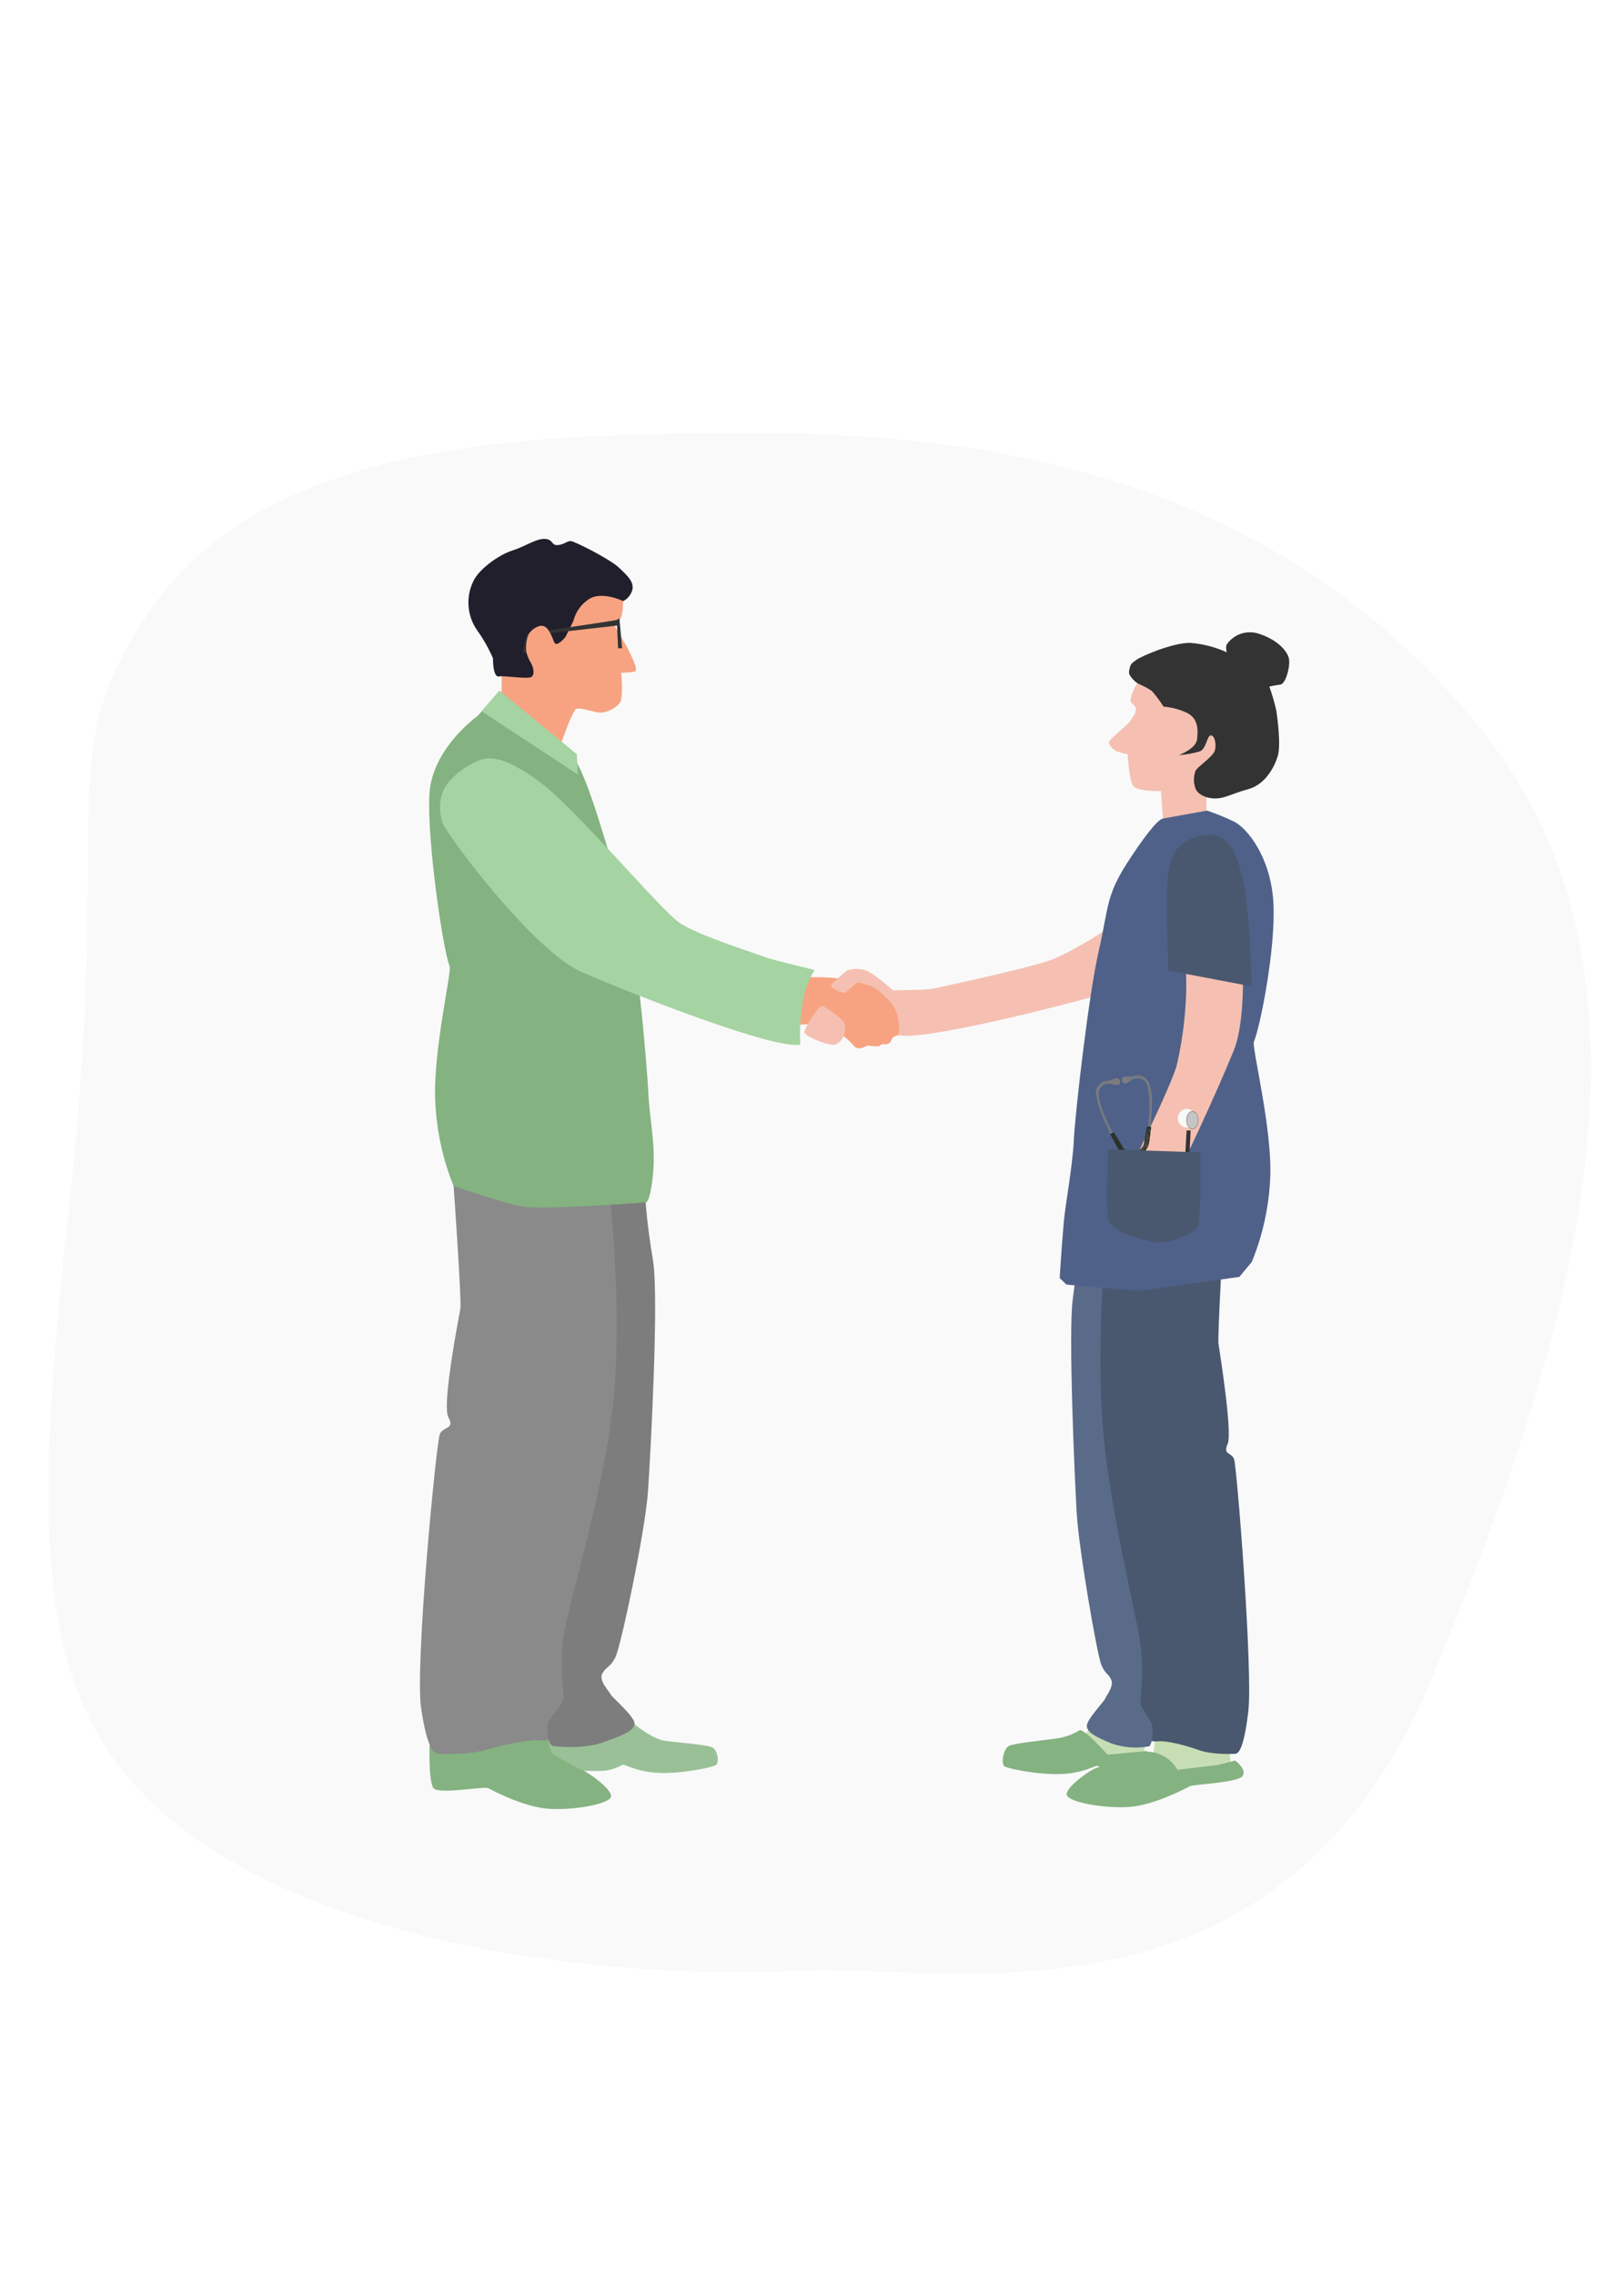 <?xml version="1.0" encoding="utf-8"?>
<!-- Generator: Adobe Illustrator 26.0.2, SVG Export Plug-In . SVG Version: 6.00 Build 0)  -->
<svg version="1.1" id="Layer_1" xmlns="http://www.w3.org/2000/svg" xmlns:xlink="http://www.w3.org/1999/xlink" x="0px" y="0px"
	 viewBox="0 0 1417.3 1984.3" style="enable-background:new 0 0 1417.3 1984.3;" xml:space="preserve">
<style type="text/css">
	.st0{fill:#F9F9F9;}
	.st1{fill:#9AC097;}
	.st2{fill:#F7A381;}
	.st3{fill:#211F2C;}
	.st4{fill:#84B280;}
	.st5{fill:#A5D3A1;}
	.st6{fill:#7D7D7D;}
	.st7{fill:#8A8A8A;}
	.st8{fill:#333333;}
	.st9{fill:#F5C0B1;}
	.st10{fill:#C7DEB4;}
	.st11{fill:#596B89;}
	.st12{clip-path:url(#SVGID_00000029737049079670152520000014710371186579661221_);fill:#84B280;}
	.st13{fill:#49586F;}
	.st14{fill:#4F6189;}
	.st15{fill:#2B312B;}
	.st16{fill:#7E7E7E;}
	.st17{fill:#C5C5C5;}
</style>
<path id="Path_2895" class="st0" d="M629.1,377.8c-161.1,1.8-394.8,4.5-497,153.2C42,662.1,100.7,691,59,1065.5
	c-24.9,224.2-23.1,336.1,13.7,422c85.9,200.6,434.1,240.9,625.1,231.3c131.5-6.6,419.2,64.7,552.5-256.4
	c121.4-292.6,216.2-607.8,44.6-823.4C1098.8,392.6,812.5,375.7,629.1,377.8"/>
<g>
	<path id="Path_2897" class="st1" d="M553.6,1503.8c0,0,15.4,12.9,26.7,14.5c11.3,1.6,35.9,3.3,41,5.6c5.1,2.2,6.6,13.2,3.5,15.5
		c-3.1,2.3-32.4,8.1-51.6,6.8c-19.1-1.3-27.7-7.7-29.9-7c-5.1,2.9-10.8,4.7-16.6,5.3c-8.2,0.2-17.2,0-17.2,0l-26.8,1.9l-15.8-24.9
		l10.7-14.3L553.6,1503.8z"/>
	<path id="Path_2900" class="st2" d="M437.8,603.9V582l16.3-5.5l1.3-35.4l32,5l19.8-24.5c0,0,19.5-6.3,24.7-3.9
		c4.1,2,8.1,4.2,12,6.6c0,0-0.3,13.8-2.9,15.7c-2.6,1.9-4.7,5.1-3.9,7c0.8,2,9.6,15.8,11.4,19.8c2,4.5,9.6,18.4,5.1,19.1
		c-3.8,0.5-7.6,0.8-11.4,0.9c0,0,2,20.9-1,25.9c-4.2,5.3-10.5,8.5-17.2,8.9c-3.7,0.1-17.4-4.7-20.9-3.4
		c-3.5,1.3-12.9,28.8-12.9,28.8l-17.6-3.5l-37-35.2L437.8,603.9z"/>
	<path id="Path_2901" class="st3" d="M430.2,574c-3.8-8.6-8.4-16.8-13.9-24.4c-9.2-13.3-10-30.7-2.1-44.8
		c5.7-9.6,21.6-21.1,33.1-24.7s22.1-11.5,29.8-9.9c5.9,1.2,4.2,5.6,9.8,5.2c5.8-0.5,8.3-4,11.7-3.4c3.4,0.5,33.1,15.2,41.7,23.2
		c8.6,8.1,12.5,12.2,11.7,18.8c-1.1,4.4-4,8.2-8.1,10.3c0,0-19.3-9.5-30.6-1.3c-6.5,4.4-11,11.1-12.9,18.6l-6.9,14
		c0,0-7.6,9.3-9.7,4.8c-2.1-4.5-4.9-15.5-12.2-14.6c-7.6,1.9-13,8.7-13.2,16.5c0.3,5.4,1.9,10.7,4.7,15.4c2.1,3.5,3.8,9.3,1.3,12.3
		s-23.3-1-28.9,0S430.3,574,430.2,574"/>
	<path id="Path_2902" class="st2" d="M707.5,852.4c0,0,31.8-2.1,59.5,10.1c27.3,12,17.1,40.4,17.1,40.4c-1.8,0.2-3.5,1-4.9,2.1
		c-1.3,1.6-1.3,3.9-3.9,5.2c-2.6,1.3-5.7-0.2-7,1.4c-1.3,1.5-3.1,0.9-5.2,0.9c-1.6,0-2.8-0.4-5.7-0.5c-1,0-3.7,1.7-5.4,2
		c-2,0.7-4.2,0.4-6-0.9c-1.8-1.8-7.9-9.2-11.3-9.9s-19.5-8.4-25.1-9.4c-3.7-0.6-7.4-0.6-11,0l-13.6-14.5l16.7-26.7L707.5,852.4z"/>
	<path id="Path_2905" class="st4" d="M374.9,1521.9c0,0-1,31.9,3.4,37.7c4.4,5.7,44.3-1.8,47.7,0c3.4,1.8,30.7,16.4,52.6,18
		c21.9,1.5,55-4.2,54.7-11.2c-0.3-7-20.6-20.8-24.7-22.4c-4.2-1.6-25.8-13-27.4-15.6c-1.3-3.5-2.1-7.2-2.5-11l-46.5-2.8
		L374.9,1521.9z"/>
	<path id="Path_2907" class="st4" d="M417,624.3c0,0-39.8,28.1-42.2,68c-2.4,39.9,12,137.4,17.6,150.4c2,4.7-14.9,75.8-12.5,118.8
		c1.2,25.1,6.6,49.8,16,73.1l10.9,13.3l87.5,12.3l63.3-5.7l5.9-5.7c0,0,3.7,1.3,6.3-23.7c2.7-26.4-2.7-46.6-3.9-70.6
		c-1.2-24-10.7-144.3-24.2-179.7c-13.5-35.4-29.7-108.9-48.4-122.9s-36.7-25.5-40.4-29.7c-3.6-4.2-16.9-19.8-16.9-19.8L417,624.3z"
		/>
	<path id="Path_2908" class="st5" d="M392.6,680.9c-11.1,12-9.4,28.4-6.3,37c3.6,9.9,78.7,111.5,121.9,130.2s167.7,67.7,190.2,63
		c-0.6-11.5,0-23.1,1.8-34.5c1.4-10.8,5.1-21.2,10.7-30.6c0,0-37-8.8-42.2-10.9c-5.2-2.1-58.1-18.8-74.9-29.7
		c-16.8-10.9-90.2-99-121.5-122.4s-44.3-23.4-54.2-19.8C408.4,667.1,399.7,673.2,392.6,680.9"/>
	<path id="Path_2909" class="st6" d="M563.5,1048.7l-30.7,2.1l-60.4,462.6l6.4,3.8c0,0,1.2,4.7,3.4,5.5c2.2,0.7,26.5,3.1,43.3-2.8
		c16.8-5.9,27.5-10,28.3-16.2c0.8-6.1-20.2-23.8-21-26c-0.7-2.2-10.5-11.7-7.2-18c3.4-6.2,6.8-5,11.5-14.3s26-109.7,28.4-144.6
		s9.6-169.1,4.4-201.4C564.5,1067.2,563.5,1048.7,563.5,1048.7"/>
	<path id="Path_2910" class="st7" d="M395.9,1034.5c0,0,7,99.6,5.9,106.7c-1.2,7-16.4,84.4-10.5,94.9c5.9,10.6-4.3,7.9-7.4,14.5
		s-21.9,201.6-16.4,239.1c5.5,37.5,11.9,40,15.6,40c3.7,0,26,1,41.8-3.7s36.7-8.8,45.7-8.2c9,0.6,8.2-0.6,8.2-0.6s-2.3-10.9,0-15.6
		c2.3-4.7,11.5-14.5,12.9-18.6c1.4-4.1-4.2-25.9,0-55.1c4.2-29.2,36.5-130.8,43.8-208.4c7.3-77.6-2.6-168.8-2.6-168.8
		s-62,4.2-77.1,1.6C440.5,1049.7,395.9,1034.5,395.9,1034.5"/>
	<path id="Path_2912" class="st5" d="M420.3,620.4l84.1,55.2l-1-17.8l-67.5-55.5L420.3,620.4z"/>
	<path id="Path_2916" class="st8" d="M460.8,554.3c0.2-0.5,0.5-1,0.9-1.3c-0.4,0.1-0.9,0.2-1.3,0.4c-1.5,1-4.1,15.3-3.7,15.9
		c0.4,0.6,1.2,0.3,1.8,0c0.3-0.5,0.5-1.1,0.7-1.7C458.9,563.1,459.4,558.6,460.8,554.3"/>
	<path id="Path_2917" class="st8" d="M540.6,539.6c-0.4-0.4-1.3,0.6-2.4,1.1c-0.9,0.4-41.9,6.5-46.2,7.1c-1.8,0.2-7.3,1.1-13.1,2
		c0,0.1,0.1,0.2,0.2,0.3c0.2,0.2,0.3,0.5,0.4,0.8c0.1,0.1,0.1,0.2,0.2,0.3c0.2,0.3,0.4,0.7,0.5,1.1l58.3-6.7l0.9,19.8h3.5
		L540.6,539.6z"/>
</g>
<g>
	<path id="Path_2896" class="st9" d="M1077.4,744.3c-6.2-6.8-13.7-12.2-22.1-15.8c-8.8-3.6-22.7,15-44,41.5
		c-27.3,33.9-73.8,58.3-89.8,65.6c-16,7.4-101.4,25.3-106.3,26.6c-4.7,1.2-33.5,1.5-35.8,1.6c-3.6-3.2-18.3-15.9-24-17.5
		c-5.2-1.6-10.7-1.6-15.9,0c-2,1.3-13.2,10.7-14.1,13c-0.9,2.3,9.1,7.3,11.8,6.5c2.7-0.8,9.1-8.8,11.6-8.8c4.9,0.5,9.7,1.9,14.1,4.2
		c6,4.4,11.4,9.5,16.3,15.1c4.7,8,6.5,17.4,4.9,26.5c20.1,5.3,136.7-24,177.3-35.6c40.6-11.6,115.4-85.9,119.4-93.4
		C1085.9,764.3,1084.5,752.5,1077.4,744.3 M780.1,864.5l-0.5-0.4C779.8,864.2,779.9,864.3,780.1,864.5"/>
	<path id="Path_2898" class="st9" d="M1013.2,689.9c0,0-21.6,0.8-24.7-5s-4.4-27.1-4.4-27.1c-3.6-0.6-7.1-1.6-10.5-2.9
		c-1.4-1-7-5.2-5.5-8.3c1.6-3.1,16.4-14.6,18.5-18.1c2.1-3.5,4.4-5.2,4.7-9.6c0.3-4.4-5.3-4.6-4.6-9s4-12.5,6.3-13.9
		s38.7,1.8,38.7,1.8l43.6,50.3l-22.5,48.4l0.1,12l-37.7,8.9L1013.2,689.9z"/>
	<path id="Path_2899" class="st8" d="M985.3,586.1c1-7,1.8-7.2,6.3-10.5s31.6-15,46.9-14.9c11.1,0.8,22,3.6,32.1,8.2
		c0,0-1.2-4.8,0-6.8c6.1-8.9,17.3-12.7,27.6-9.5c16.4,5.2,24.4,14.5,26.4,20.7c2.1,6.2-2.3,23.2-7.2,23.8c-4.8,0.6-9.6,1.7-9.6,1.7
		c2.4,6.9,4.5,14,6.1,21.1c0.8,5.6,4.2,29.7,1.2,39.6c-3,9.9-11.1,24.7-25.4,28.7c-14.3,3.9-19.9,7.8-28,8.2
		c-8.1,0.4-15.6-3.1-18-7.8c-2.2-5.2-2.3-11.1-0.3-16.4c1.8-3.6,14.9-12,16.7-17.3c1.8-5.3,0-13.7-3.4-13.5
		c-3.4,0.1-3.8,11.6-9.5,13.9c-6,1.8-12.1,2.9-18.4,3.3c0,0,14.9-5.5,15.9-13.7s1-18-8.3-22.9c-6.6-3.2-13.7-5.1-21-5.7
		c-3-4.9-6.4-9.4-10.2-13.7c-3.9-2.6-8-4.7-12.3-6.5C990.6,594.7,984.9,589.3,985.3,586.1"/>
	<path id="Path_2903" class="st10" d="M1008.1,1515.7l-2.1,20.2l23.4,11.7l45.8-2.9l-2.9-21.1l-52.4-14.3L1008.1,1515.7z"/>
	<path id="Path_2904" class="st10" d="M950,1508.9l-3.3,4.3l-12.8,8.8l18.6,14.6l47.4-4.2l-1.5-5l1.5-7.3L950,1508.9z"/>
	<path id="Path_2906" class="st4" d="M966.6,1530.4c0,0-21.1-23.6-24.6-21.2c-6.4,3.9-13.5,6.3-21,7.2c-11.3,1.6-35.2,4-40.2,6.2
		s-7.4,15.4-4.3,17.8s32.4,8.1,51.6,6.8c19.1-1.3,27.7-7.7,29.9-7c5.1,2.9,10.8,4.7,16.6,5.3c8.2,0.2,17.2,0,17.2,0l26.8,1.9
		l-14.5-6.7l-3-13.5L966.6,1530.4z"/>
	<path id="Path_2911" class="st11" d="M941,1086.8l23.3,1.9l45.7,426l-4.8,3.5c0,0-0.9,4.4-2.6,5c-11,1.9-22.2,1-32.7-2.6
		c-12.7-5.4-20.8-9.2-21.4-14.9c-0.6-5.6,15.3-21.9,15.9-24c0.6-2,8-10.8,5.4-16.6c-2.6-5.8-5.1-4.6-8.7-13.2s-19.7-101-21.5-133.1
		c-1.8-32.1-7.3-155.7-3.4-185.4C940.2,1103.8,941,1086.8,941,1086.8"/>
	<g>
		<defs>
			<rect id="SVGID_1_" x="930.9" y="1527.8" width="154.5" height="48.5"/>
		</defs>
		<clipPath id="SVGID_00000094584832985128785800000004944865182701996977_">
			<use xlink:href="#SVGID_1_"  style="overflow:visible;"/>
		</clipPath>
		<path id="Path_2913" style="clip-path:url(#SVGID_00000094584832985128785800000004944865182701996977_);fill:#84B280;" d="
			M1078,1535.5c0,0,10.7,7.9,6.3,13.7c-4.4,5.7-42.7,7-46.1,8.8c-3.4,1.8-30.7,16.4-52.6,18c-21.9,1.5-55-4.2-54.7-11.2
			s20.6-20.8,24.7-22.4c4.2-1.6,43-14.7,46-14.6c10.8,0.4,20.7,6.4,26,15.8l35.3-4.2L1078,1535.5z"/>
	</g>
	<path id="Path_2914" class="st13" d="M1067.8,1073.7c0,0-5.3,91.8-4.4,98.2s12.4,77.7,8,87.4c-4.4,9.7,3.3,7.3,5.6,13.3
		c2.4,6,16.6,185.7,12.4,220.2c-4.1,34.5-9,36.9-11.8,36.9c-2.8,0-19.7,0.9-31.6-3.4c-12-4.3-27.8-8.1-34.6-7.6s-6.2-0.5-6.2-0.5
		s1.7-10.1,0-14.4c-1.7-4.3-8.7-13.3-9.7-17.1c-1-3.8,3.2-23.9,0-50.7c-3.2-26.9-27.6-120.4-33.1-191.9c-5.5-71.5,2-155.4,2-155.4
		s46.9,3.8,58.3,1.4C1034.1,1087.7,1067.9,1073.7,1067.8,1073.7"/>
	<path id="Path_2915" class="st9" d="M702.1,900.5c-0.9-2.8,12-23.1,15.1-23.1s18.8,12.1,19.8,15c0.9,4.4,0.4,9.1-1.6,13.2
		c-1.8,2.9-4.7,5.1-8.1,5.9c-5.6-0.9-11-2.5-16.1-5C708.4,905,703,903.1,702.1,900.5"/>
	<path id="Path_2918" class="st14" d="M1076.8,716.5c11.7,5.7,32.2,31.1,34.5,70.5c2.3,39.4-11.5,108.7-17,121.6
		c-2,4.7,16.5,77.3,14.2,119.8c-1.2,24.8-6.6,49.2-16,72.2l-10.9,13.1L994,1126l-63.3-5.6l-5.9-5.7c0,0,1.6-26,3.6-48.9
		c1.3-15.1,7.7-48.4,8.8-72.1c1.2-23.8,12.9-126.1,21.7-164.4c8.5-36.8,6-47.4,24.7-76.5c13.3-20.6,26.2-38,31.4-38.9
		c8.1-1.4,38.5-6.9,38.5-6.9C1061.5,709.7,1069.2,712.9,1076.8,716.5"/>
	<path id="Path_2919" class="st9" d="M1077.2,765.1c-4.3-10-14.4-16.2-25.3-15.6l0,0c-9.1,0.7-18,3.3-26.1,7.6
		c-8.3,4.7-2.3,27.1,5.3,60.2c9.7,42.4,0.1,94-4,111.2c-4.1,17.1-42.8,95.3-44.9,99.9c-2.6,4.5-5.6,8.8-8.8,12.9
		c2.5,2.5,5.2,4.8,8.2,6.8c2.1,1.3,3.7,3.3,4.5,5.6c5.5,1.3,11.1,2.8,16.8,4.4c1.8,0.5,3.5,1.4,4.8,2.8
		c21.6-35.4,56-112.8,68.9-144.3C1092.8,877.6,1080.7,772.8,1077.2,765.1"/>
	<path id="Path_2920" class="st13" d="M1019.7,846.5l72.5,13.8c0,0-0.9-69.8-8.7-98.5c-6.6-24.4-15.2-37.4-35.3-32.9
		c-23.9,5.3-26.8,20-28.9,34.5C1016.8,780.5,1019.7,846.5,1019.7,846.5"/>
	<path id="Path_2921" class="st15" d="M995,1020.2c-0.8-3.2-0.9-6.5-0.3-9.7l0.2-0.7l0.1-0.2l0.2-0.5l0.2-0.5l0.1-0.2l-0.2-1.9
		l-0.6,0.4l-0.1,0.3l-0.8,1.8l-0.8,2.4l-0.3,0c0.1-0.8,0.2-1.6,0.3-2.3l0-0.2c0-0.2,0-0.4,0-0.7l-0.5-0.9c1.8-1.2,3.6-2.5,5.3-4
		c1.6-1.6,2.8-3.6,3.3-5.9c0.1-0.3,0.2-0.6,0.3-0.8c0.1-0.9,0.2-1.9,0.3-2.9c0.2-1.2,0.4-2.4,0.5-3.6l0.3,0
		c-0.1,0.6-0.1,1.1-0.2,1.7c-0.2,1.5-0.5,3-0.7,4.5c0,0.1-0.1,0.2-0.2,0.3l-0.6,3.7l-0.1,0.9l0.4,0.1c0.3-0.8,0.6-1.6,0.9-2.5
		c0.1-0.4,0.3-0.7,0.4-1.1c0.2-0.6,0.3-1.3,0.5-1.9c0.1-0.3,0.2-0.5,0.3-0.8l0.2-1l-0.4-0.1c0.2-0.8,0.4-1.7,0.5-2.5
		c0.1-0.6,0.2-1.2,0.3-1.9c0-0.1,0.1-0.2,0.2-0.3c0-0.2,0-0.4,0-0.7v-0.3l0-0.3c-0.6-0.4-0.2-0.7,0.1-1c0.2-1.2,0.4-2.3,0.6-3.5
		c0-0.2-0.3-0.5-0.5-0.7l-0.7-0.2l-0.3-0.1l-0.3,0.1l-0.5-0.1l-0.3-0.2c-0.3,0.2-0.9,0.3-1,0.5c-0.6,2.6-1.1,5.1-1.5,7.7
		c-0.5,2.5-0.9,5-1.3,7.5c-0.1,1.2-0.6,2.3-1.4,3.2c-0.3,0.4-1.1,0.7-0.4,1.3c0.8-1,1.5-2,2.1-3c0.7-1.4,1.2-2.9,2-4.4
		c-0.3,1.5-0.6,2.9-1.1,4.3c-1.6,3.9-5.2,6.7-9.4,7.2c-2.1,0.3-4.3,0-6.2-0.9c-0.1-0.1-0.3-0.2-0.4-0.3l-0.2,0l0-0.1l0.2,0.1
		l2.3,0.2l0.4,0.2h1.9l0.5,0.1l2.1-0.2c-0.4-0.8-1.1-0.4-1.6-0.3c-1.9,0.1-3.9-0.3-5.5-1.4c-0.1,0-0.1-0.2-0.1-0.3l-0.4-0.2
		l-1.1-0.7l0,0h0c-1.1-0.4-1.9-1.2-2.2-2.3l-0.1-0.2l-0.3-0.5l-0.1-0.1l-0.4-0.8c-0.2-0.3-0.3-0.6-0.5-0.9c-1.9-3.2-3.9-6.4-5.8-9.6
		c-0.4-0.6-0.7-0.7-1.2-0.4l-0.4,0.1l-0.4,0.2c-0.1,0.1-0.2-0.1-0.2,0c-0.2-0.1-0.9,0.1-1.1,0c-0.1,0.2,0.1,0.6,0,0.8
		c-0.1,0.3-0.2,0.6-0.1,0.8c1.9,3.6,3.9,7.1,5.8,10.7c2,4,5.6,7,9.9,8.2c1,0.4,1.8,1,2.4,1.8c1.9,2.3,3.1,5.1,3.6,8
		c0.4,1.9,0.7,3.8,1.1,5.8c1.4,0,2.8,0.1,4.2,0.1C995.6,1023,995.3,1021.6,995,1020.2 M1002.8,987.1L1002.8,987.1l0-0.1
		L1002.8,987.1 M1003.3,982.9l0.3,0.1c-0.2,1.2-0.4,2.3-0.6,3.5l-0.3-0.1C1002.9,985.3,1003.1,984.1,1003.3,982.9 M1000.5,994.3
		l-0.3-0.1l2-11c0-0.1,0.1-0.2,0.1-0.3l0.1,0l-0.2,0.3c0,1.4-0.1,2.8-0.3,4.2C1001.5,989.8,1000.9,992,1000.5,994.3 M973.1,994.8
		c-0.1-0.4-0.2-0.8-0.2-1.2c0-0.1,0.4-0.3,0.4-0.3c0.3,0.2,0.5,0.4,0.7,0.6L973.1,994.8 M987.6,1008.3c-1.3-0.3-2.6-0.8-3.9-1.2
		l0.1-0.2l5.4,0.8C988.4,1008,987.9,1008.4,987.6,1008.3"/>
	<path id="Path_2922" class="st16" d="M970.1,988.5c-0.3,0-0.6,0.1-0.8,0.2c-0.6-1-1-2.2-1.6-3.3c-0.2-0.4-0.6-0.8-0.8-1.2
		c0,0-0.1-0.1-0.1-0.1c0-0.2,0-0.4,0-0.7c-1.3-2.8-2.6-5.7-3.9-8.5c-0.4-0.8-0.8-1.6-1.2-2.4l-0.1-0.3l-0.9-2.1l-0.1-0.3
		c0-0.2,0-0.4,0-0.6c-0.8-2.8-1.7-5.5-2.5-8.3c-0.9-2.7-1.3-5.6-1-8.5c0.1-2.5,1.3-4.8,3.3-6.2c0.3-0.2,0.6-0.5,0.8-0.8l0.8-0.4
		l1.4-0.5c0.3,0,0.6,0.1,0.9,0.1c0.4,0,0.8,0,1.3,0l-3.4,1l-1,0.9c-0.7,0.5-1.4,1.1-2,1.8c-1.5,2.3-2,5.2-1.3,7.9l0.8,3.8l0.3,1.2
		l0.2,0.7l0.2,0.6c-0.1,0.2-0.1,0.3-0.1,0.5c0.3,1.1,0.7,2.2,1,3.3l0.3,0.6c0.1,0.3,0.1,0.5,0.2,0.7l0.3,0.6l0.1,0.5L961,969
		l0.3,0.1l0.1,0.3c0,0.2,0,0.4,0,0.6c0.3,0.7,0.7,1.5,0.9,2.2c0.7,1.7,1.3,3.4,2,5.1c1.3,2.8,2.6,5.5,3.9,8.2
		c0.2,0.4,0.5,0.8,0.7,1.3l0.3-0.1c0-0.2-0.1-0.4-0.2-0.5c-1.2-2.4-2.4-4.9-3.5-7.3c-1.2-2.6-2.2-5.3-3.3-8l-2.7-8.3l-1.1-6.7
		c0.1,0.3,0.3,0.7,0.4,1c0.8,3,1.4,6.1,2.4,9.1c0.9,2.9,2,5.7,3.2,8.4c2.1,4.6,4.3,9.2,6.4,13.8l-0.4,0.2
		C970.2,988.5,970.1,988.4,970.1,988.5 M969.7,988l0.2-0.1l-0.4-1l-0.3,0.1L969.7,988"/>
	<path id="Path_2923" class="st16" d="M987.8,941.5c-0.5,0.5-1,1-1.6,1.4c-0.6,0.4-1.4,0.7-2.1,1.2c-1.3,1.2-3.2,1.1-4.4-0.2
		c-0.3-0.3-0.5-0.7-0.6-1.1c-0.5-1.6,0.4-3.2,2-3.6c0.2-0.1,0.4-0.1,0.7-0.1c1.3-0.1,2.6-0.2,4-0.3c0.3,0,0.5,0.1,0.8,0.1
		c-0.3,0.2-0.7,0.4-1,0.5c-0.3,0.1-0.6,0.2-0.9,0.2c-0.7-0.2-1.4-0.4-1.7,0.4c-0.4,1,0.3,2.3,1.2,2.3c0.4-0.1,0.9-0.3,1.2-0.6
		c0.4-0.3,0.7-1,0.9-1C986.8,940.9,987.3,941.2,987.8,941.5 M979.7,941.7l-0.4,0.1l0.6,1.8l0.3-0.1L979.7,941.7 M985.2,942.5
		L985.2,942.5C985.3,942.4,985.2,942.4,985.2,942.5C985.2,942.4,985.2,942.4,985.2,942.5L985.2,942.5"/>
	<path id="Path_2924" class="st16" d="M1004.1,982.7l-0.7-0.2c0.4-4.7,0.8-9.4,1.1-14.1c0.2-3.8,0-7.7,0-11.5
		c0.1-0.1,0.2-0.3,0.2-0.4c-0.4-3-0.7-6-1.2-9c-0.2-0.8-0.4-1.7-0.6-2.5c0.4,1.1,0.8,2.1,1.1,3.2c1.1,5.1,1.6,10.4,1.3,15.6
		c-0.2,6.1-0.7,12.1-1.1,18.2C1004.1,982.2,1004.1,982.5,1004.1,982.7"/>
	<path id="Path_2925" class="st16" d="M1002.3,982.5l-0.3-0.2c0.2-2.6,0.5-5.2,0.7-7.8c0.7-7.6,0.6-15.3-0.4-22.8
		c-0.3-1.7-0.7-3.5-1.2-5.2c-0.6-2.2-2.1-4-4-5.1l-0.1-0.6c0.8,0.5,1.7,1,2.4,1.6c0.4,0.4,0.7,0.8,1,1.3l0.3,0.5
		c0.4,0.8,0.7,1.6,0.9,2.4c0.8,3.4,1.3,6.9,1.7,10.4c0.3,4,0.1,8,0.1,12c0,1.9-0.1,3.8-0.2,5.7c-0.2,2.5-0.5,5.1-0.7,7.6
		C1002.4,982.3,1002.3,982.4,1002.3,982.5"/>
	<path id="Path_2926" class="st16" d="M968.6,942.6c1.3-1.4,3.3-1,4.9-1.9c1.1-0.6,2.5-0.4,3.3,0.6c-0.4-0.1-0.7-0.2-1.1-0.2
		c-0.2,0-0.6,0.6-0.6,0.6c0.7,0.8,0,0.9-0.5,1.2l0.3-0.7l-0.2-0.2l-1.1,0.7l1,0.3c0.2,0.2,0.4,0.5,0.5,0.5c1.1-0.5,1.4,0.1,1.5,0.9
		l0.9,0.5c-0.7,1.2-2.1,1.7-3.4,1.4l-0.1-0.3c0.3-0.7,0.4-1.6,0.1-2.4c-0.1,0-0.2,0-0.2-0.1c-0.3-0.2-0.6-0.4-0.8-0.7
		c-0.2-0.4-0.7-0.6-1.1-0.4c0,0,0,0,0,0c-0.2,0.1-0.3,0.2-0.4,0.4c-0.7,1.2-1.4,1.2-2.3,0.1l-0.7,0.4L968.6,942.6"/>
	<path id="Path_2927" class="st16" d="M970.7,988.1c-2.2-4.6-4.4-9.1-6.4-13.8c-1.2-2.8-2.3-5.6-3.2-8.4c-0.9-3-1.6-6-2.4-9.1
		c-0.1-0.4-0.2-0.7-0.4-1l0.2-4.4l0.5,0.1c-0.4,3.9,0.2,7.9,1.5,11.6c2.7,8.6,6.2,17,10.5,24.9L970.7,988.1"/>
	<path id="Path_2928" class="st16" d="M1002.8,944.9c0.3,0.8,0.5,1.6,0.6,2.5c0.4,3,0.8,6,1.2,9c0,0.1-0.1,0.3-0.2,0.4
		c-0.5-3.2-0.7-6.5-1.5-9.7c-1-5.4-6.1-9-11.5-8c-1.2,0.2-2.3,0.6-3.3,1.2c0,0-0.1,0-0.1,0l-0.3-0.7c0.1,0.1,0.3,0.2,0.4,0.2
		c1-0.2,2-0.5,3-0.9c2.1-0.8,4.5-0.6,6.4,0.6c0.9,0.4,1.7,0.9,2.6,1.4l0.4,0.4l1,1.2l0.3,0.4l0.7,1.3L1002.8,944.9"/>
	<path id="Path_2929" class="st16" d="M968.6,943.3l0.7-0.4c0.9,1.1,1.6,1.1,2.3-0.1c0.2-0.4,0.7-0.6,1.1-0.4
		c0.2,0.1,0.3,0.2,0.4,0.4c0.2,0.3,0.5,0.5,0.8,0.7c0.1,0,0.2,0,0.2,0.1c0.2,0.8,0.2,1.6-0.1,2.4l-0.5,0.1c-1.3-1.1-3-0.8-4.5-1.1
		c0,0,0,0-0.1,0l-0.3-0.5l-2.7,0.1l-0.3,0c-0.4,0-0.8,0-1.3,0c-0.3,0-0.6-0.1-0.9-0.1c1.5-0.2,3-0.4,4.5-0.7c0.2,0,0.4-0.3,0.6-0.4
		C968.5,943.4,968.5,943.4,968.6,943.3"/>
	<path id="Path_2930" class="st15" d="M1000.6,1000.3c0,0.3-0.1,0.6-0.1,0.9l0.3,0.1c0.3-0.8,0.6-1.6,0.9-2.5
		c0.1-0.4,0.3-0.7,0.4-1.1c0.2-0.6,0.3-1.2,0.5-1.9c0.1-0.3,0.2-0.5,0.3-0.8c-0.2,4.4-2.4,8.5-5.9,11.2c-0.6,0.6-1.2,1.2-1.8,1.9
		c-0.1-0.6-0.1-1.2-0.2-1.9c0.2-0.1,0.3-0.3,0.5-0.4c2.1-1.3,3.7-3.1,4.6-5.4C1000.3,1000.4,1000.5,1000.3,1000.6,1000.3"/>
	<path id="Path_2931" class="st15" d="M998.1,998c-0.1,1.2-0.6,2.3-1.4,3.2c-0.3,0.4-1.1,0.7-0.4,1.3l-2.3,1.7
		c-0.7,0.2-1.5,0.4-2.2,0.6c-0.1,0,0,0.3,0,0.5l-1.2,0.4c-0.4-0.8-1.1-0.4-1.6-0.3c-1.9,0.1-3.9-0.3-5.5-1.4c-0.1,0-0.1-0.2-0.1-0.3
		c2.2,1.1,4.8,1.4,7.2,0.9c3.3-0.7,6-3,7.3-6.1C997.9,998.3,998,998.2,998.1,998"/>
	<path id="Path_2932" class="st16" d="M961.1,945.4c-0.2,0.3-0.5,0.6-0.8,0.8c-2,1.4-3.2,3.7-3.3,6.2c-0.2,2.9,0.1,5.8,1,8.5
		c0.8,2.8,1.7,5.6,2.5,8.3c0,0.2,0,0.4,0,0.6c-0.7-1.8-1.3-3.5-1.9-5.4c-0.9-3.3-1.5-6.6-2-9.9c-0.6-3.7,0.9-7.4,3.9-9.6l0.8-0.1
		L961.1,945.4"/>
	<path id="Path_2933" class="st16" d="M987.7,939.6l0.3,0.7l0.1,1.1l-0.3,0.1c-0.5-0.3-1.1-0.6-1.6-0.7c-0.3,0-0.6,0.7-0.9,1
		c-0.3,0.3-0.7,0.5-1.2,0.6c-0.9,0-1.6-1.3-1.2-2.3c0.3-0.8,1.1-0.6,1.7-0.4c0.3,0,0.6,0,0.9-0.2c0.3-0.2,0.7-0.3,1-0.5l0.5,0.2
		L987.7,939.6"/>
	<path id="Path_2934" class="st16" d="M987.7,939.6l-0.7-0.5c1.8-0.5,3.7-0.9,5.6-1.2c2.8-0.3,5.6,0.8,7.6,2.9
		c-0.9-0.5-1.7-1-2.6-1.4c-2-1.2-4.3-1.4-6.4-0.6c-1,0.4-2,0.7-3,0.9C988,939.8,987.9,939.7,987.7,939.6"/>
	<path id="Path_2935" class="st16" d="M974.5,942.9c0.5-0.2,1.3-0.4,0.5-1.2c0,0,0.4-0.6,0.6-0.6c0.4,0,0.8,0.1,1.1,0.2l0.1,0.3
		c0,0.1,0,0.1,0,0l0,0.1c0.8,0.8,1,2.1,0.4,3.1l-0.9-0.5c-0.1-0.8-0.4-1.4-1.5-0.9C974.9,943.4,974.7,943,974.5,942.9L974.5,942.9z"
		/>
	<path id="Path_2936" class="st16" d="M988.1,941.5l-0.1-1.1c0,0,0.1,0,0.1,0c0.2,0.1,0.4,0.3,0.6,0.3c1.1-0.3,2.2-0.7,3.4-0.8
		c1.6-0.3,3.3,0.1,4.7,0.9l0.1,0.6c-2.6-1.2-5.6-1.2-8.2,0C988.5,941.4,988.3,941.4,988.1,941.5"/>
	<path id="Path_2937" class="st16" d="M959.1,951.5l-0.5-0.1c0-0.2,0-0.3,0.1-0.5c0.8-1.5,1.6-2.9,2.4-4.4l1-0.9c0.3,0,0.6,0,0.9,0
		c0.4,0,0.8,0,1.3,0c-0.7,0.5-1.6,0.9-2.3,1.4C960.5,948.1,959.6,949.7,959.1,951.5"/>
	<path id="Path_2938" class="st16" d="M961.1,945.3l0.2-0.4l-0.8,0.1c1.5-1.3,3.4-2.1,5.4-2.3c0.9-0.1,1.8-0.1,2.7-0.1v0.7
		c0,0-0.1,0.1-0.1,0.1c-0.8-0.1-1.7-0.1-2.5,0c-1.5,0-2.9,0.6-4,1.6L961.1,945.3"/>
	<path id="Path_2939" class="st16" d="M961.5,972.6c0.4,0.8,0.8,1.6,1.2,2.4c1.3,2.8,2.6,5.7,3.9,8.5c0.1,0.2,0.1,0.4,0,0.6
		c-1.1-2.4-2.3-4.8-3.4-7.2C962.7,975.5,962.1,974,961.5,972.6"/>
	<path id="Path_2940" class="st16" d="M964.2,945.6c-0.4,0-0.8,0-1.3,0h-0.9l3.4-1l0.3,0l2.7-0.1l0.3,0.5L964.2,945.6"/>
	<path id="Path_2941" class="st16" d="M968.9,944.9c1.5,0.3,3.2,0,4.5,1.1c-0.8,0-1.7-0.1-2.5-0.3
		C970.2,945.5,969.6,945.3,968.9,944.9"/>
	<path id="Path_2942" class="st16" d="M966.8,984.2c0.3,0.4,0.6,0.7,0.8,1.2c0.6,1,1.2,2,1.8,3.1c-0.1,0.2-0.2,0.2-0.4,0.3
		L966.8,984.2"/>
	<path id="Path_2943" class="st15" d="M1003.2,994.1l-0.4-0.1c0.2-0.8,0.4-1.7,0.5-2.5c0.1-0.6,0.2-1.2,0.3-1.9
		c0-0.1,0.1-0.2,0.2-0.3L1003.2,994.1"/>
	<path id="Path_2944" class="st15" d="M981.8,1002.8c-1.1-0.4-1.9-1.2-2.2-2.3L981.8,1002.8z"/>
	<path id="Path_2945" class="st16" d="M960.6,970.1l0.9,2.1L960.6,970.1z"/>
	<path id="Path_2946" class="st16" d="M1002.6,944.2l-0.7-1.3L1002.6,944.2z"/>
	<path id="Path_2947" class="st16" d="M1001.6,942.5l-1-1.2L1001.6,942.5z"/>
	<path id="Path_2948" class="st15" d="M1003.9,988c-0.6-0.4-0.2-0.7,0.1-1L1003.9,988z"/>
	<path id="Path_2949" class="st15" d="M982.9,1003.5l-1.1-0.7L982.9,1003.5z"/>
	<path id="Path_2950" class="st15" d="M979.1,999.7l-0.5-0.8L979.1,999.7z"/>
	<path id="Path_2951" class="st15" d="M979.5,1000.3l-0.3-0.5L979.5,1000.3z"/>
	<path id="Path_2952" class="st15" d="M994.9,1009.5l0.2-0.5L994.9,1009.5z"/>
	<path id="Path_2953" class="st15" d="M994.7,1010.4l0.2-0.7L994.7,1010.4z"/>
	<path id="Path_2954" class="st16" d="M973.4,946l0.5-0.1l0.1,0.3L973.4,946z"/>
	<path id="Path_2955" class="st15" d="M995.1,1009l0.2-0.6L995.1,1009z"/>
	<path id="Path_2956" class="st15" d="M1003.9,988.7L1003.9,988.7z"/>
	<path id="Path_2957" class="st16" d="M977,941.6L977,941.6C977,941.8,976.9,941.7,977,941.6L977,941.6"/>
	<path id="Path_2958" class="st16" d="M996.9,940.7c-1.4-0.9-3.1-1.2-4.7-0.9c-1.2,0.1-2.3,0.6-3.4,0.8c-0.2,0-0.4-0.2-0.6-0.3
		c4.7-2.8,10.8-1.2,13.6,3.5c0.6,1,1,2.1,1.2,3.3c0.8,3.2,1,6.4,1.5,9.7c0,3.9,0.2,7.7,0,11.5c-0.2,4.7-0.7,9.4-1.1,14.1l-0.3-0.1
		c0.4-6,0.9-12,1.1-18c0.1-3.5-0.3-7-0.5-10.4l0-0.3l-0.3-2.1l-0.1-0.4l-0.1-0.5l-0.3-1.4l-0.1-0.3l-2.2-4.9l-0.3-0.5
		c-0.3-0.5-0.6-0.9-1-1.3C998.6,941.7,997.7,941.2,996.9,940.7"/>
	<path id="Path_2959" class="st15" d="M990.5,1005.7l1.2-0.4l2.3-1.1l2.3-1.7c0.8-1,1.5-2,2.1-3c0.7-1.4,1.2-2.9,2-4.4
		c-0.3,1.5-0.6,2.9-1.1,4.3c-1.6,3.9-5.2,6.7-9.4,7.2c-2.1,0.3-4.3,0-6.2-0.9c-0.1-0.1-0.3-0.2-0.4-0.3l2.3,0.2l0.4,0.2h1.9l0.5,0.1
		L990.5,1005.7"/>
	<path id="Path_2960" class="st15" d="M1000.6,1000.3c-0.1,0.1-0.3,0.2-0.4,0.3c-0.9,2.2-2.5,4.1-4.6,5.4c-0.2,0.1-0.3,0.3-0.5,0.4
		l-0.6,0.4l-0.1,0.3l-0.8,1.8l-0.8,0.8v-0.8l0-0.2c0-0.2,0-0.4,0-0.7l-0.5-0.9c1.8-1.2,3.6-2.5,5.3-4c1.6-1.6,2.8-3.6,3.3-5.9
		c0.1-0.3,0.2-0.5,0.3-0.8h0L1000.6,1000.3"/>
	<path id="Path_2961" class="st16" d="M1003.7,954c0.2,3.5,0.6,7,0.5,10.4c-0.2,6-0.7,12-1.1,18l-0.3,0.1c0.4-4.4,0.7-8.8,1.1-13.2
		c0-1,0-2.1-0.2-3.1V966l0.1-1.3v-0.5l0.2,0l-0.2-0.3c0-0.2-0.1-0.3-0.1-0.5c-0.1-2.8-0.1-5.6-0.1-8.4
		C1003.6,954.7,1003.7,954.4,1003.7,954"/>
	<path id="Path_2962" class="st16" d="M1003.7,966.1c0.1,1,0.2,2.1,0.2,3.1c-0.3,4.4-0.7,8.8-1.1,13.2l-0.5-0.1
		c0.1-0.1,0.1-0.2,0.2-0.3c0.2-2.5,0.5-5.1,0.7-7.6c0.1-0.3,0.1-0.6,0.1-0.9C1003.4,971.2,1003.6,968.7,1003.7,966.1"/>
	<path id="Path_2963" class="st15" d="M1002.1,983.3c0,1.4-0.1,2.8-0.3,4.2c-0.4,2.3-0.9,4.6-1.4,6.8l-0.3-0.1L1002.1,983.3
		L1002.1,983.3z"/>
	<path id="Path_2964" class="st15" d="M983.6,1007l5.4,0.8c-0.6,0.3-1.1,0.7-1.5,0.6c-1.3-0.3-2.6-0.8-3.9-1.2L983.6,1007"/>
	<path id="Path_2965" class="st15" d="M1001.3,996.5c0.1-0.9,0.2-1.9,0.3-2.9c0.2-1.2,0.4-2.4,0.5-3.6l0.3,0
		c-0.1,0.5-0.1,1.1-0.2,1.7c-0.2,1.5-0.5,3-0.7,4.5C1001.5,996.3,1001.4,996.4,1001.3,996.5L1001.3,996.5z"/>
	<path id="Path_2966" class="st15" d="M992.9,1008.9v0.8l0.8-0.8l-0.8,2.4l-0.4,0L992.9,1008.9"/>
	<path id="Path_2967" class="st15" d="M1002.6,986.4l0.7-3.5l0.3,0l-0.6,3.5L1002.6,986.4"/>
	<path id="Path_2968" class="st15" d="M973.1,994.8c-0.1-0.4-0.2-0.8-0.2-1.2c0-0.1,0.4-0.3,0.4-0.3c0.3,0.2,0.5,0.4,0.7,0.6
		L973.1,994.8"/>
	<path id="Path_2969" class="st15" d="M992.9,1008.1c0,0.2,0,0.4,0,0.7C992.9,1008.5,992.9,1008.3,992.9,1008.1"/>
	<path id="Path_2970" class="st15" d="M988.4,1006l-0.5-0.1L988.4,1006z"/>
	<path id="Path_2971" class="st15" d="M970.1,988.7l0.2-0.3L970.1,988.7z"/>
	<path id="Path_2972" class="st15" d="M994.6,1007.1l0.1-0.3L994.6,1007.1z"/>
	<path id="Path_2973" class="st15" d="M1002.1,983.3c0-0.1,0.1-0.2,0.1-0.3l0.1,0L1002.1,983.3"/>
	<path id="Path_2974" class="st15" d="M986,1005.9l-0.4-0.2L986,1005.9z"/>
	<path id="Path_2975" class="st15" d="M1002.7,987.2L1002.7,987.2l0-0.1L1002.7,987.2"/>
	<path id="Path_2976" class="st15" d="M983.3,1005.4l-0.2,0l0-0.1L983.3,1005.4L983.3,1005.4z"/>
	<path id="Path_2977" class="st16" d="M961.1,946.5c-0.8,1.5-1.6,2.9-2.4,4.4c-0.1,0.1-0.1,0.3-0.1,0.5l-0.2,4.4l1.2,6.6l-0.3,0.1
		l-0.2-0.6l-0.2-0.7l-0.3-1.2l-0.8-3.8c-0.7-2.7-0.2-5.6,1.3-7.9C959.7,947.6,960.4,947,961.1,946.5"/>
	<path id="Path_2978" class="st16" d="M962.3,970.8c1.1,2.7,2.2,5.3,3.3,8c1.1,2.5,2.3,4.9,3.5,7.3c0.1,0.2,0.1,0.4,0.2,0.5
		l-0.3,0.1c-0.2-0.4-0.5-0.8-0.7-1.3c-1.3-2.7-2.7-5.5-3.9-8.2c-0.7-1.7-1.3-3.4-2-5.1c-0.3-0.7-0.7-1.5-0.9-2.2c0-0.2,0-0.4,0-0.6
		L962.3,970.8"/>
	<path id="Path_2979" class="st16" d="M962.2,970.8l-0.8-1.4l-0.1-0.3l-0.2-0.3l-0.1-0.5l-0.3-0.6l-0.2-0.7l-0.3-0.6
		c-0.3-1.1-0.7-2.2-1-3.3c0-0.2,0-0.3,0.1-0.5l0.3-0.1L962.2,970.8"/>
	<path id="Path_2980" class="st16" d="M962,945c1.1-1.1,2.5-1.6,4-1.6c0.8,0,1.7,0,2.5,0c-0.2,0.2-0.4,0.4-0.6,0.4
		c-1.5,0.2-3,0.4-4.5,0.7L962,945z"/>
	<path id="Path_2981" class="st16" d="M957.7,956.2l0.8,3.8L957.7,956.2z"/>
	<path id="Path_2982" class="st16" d="M969.7,988l-0.5-0.9l0.3-0.1l0.4,1L969.7,988z"/>
	<path id="Path_2983" class="st16" d="M958.9,961.3l0.2,0.7L958.9,961.3z"/>
	<path id="Path_2984" class="st16" d="M960.2,966.3l0.3,0.6L960.2,966.3z"/>
	<path id="Path_2985" class="st16" d="M960.7,967.6l0.3,0.6L960.7,967.6z"/>
	<path id="Path_2986" class="st16" d="M961.2,968.7l0.2,0.3l-0.3-0.1L961.2,968.7z"/>
	<path id="Path_2987" class="st16" d="M979.7,941.7l0.5,1.8l-0.3,0.1l-0.6-1.8L979.7,941.7"/>
	<path id="Path_2988" class="st16" d="M985.2,942.5L985.2,942.5C985.2,942.5,985.2,942.4,985.2,942.5
		C985.2,942.4,985.3,942.4,985.2,942.5L985.2,942.5"/>
	<path id="Path_2989" class="st16" d="M1003.7,966.1c-0.1,2.5-0.3,5.1-0.4,7.6c0,0.3-0.1,0.6-0.1,0.9c0.1-1.9,0.2-3.8,0.2-5.7
		c0-4,0.2-8-0.1-12c-0.4-3.5-1-7-1.7-10.4c-0.2-0.8-0.5-1.6-0.9-2.4l2.2,4.9l0.1,0.3l0.3,1.4l0.1,0.5c0,0.1,0.1,0.3,0.1,0.4l0.3,2.1
		l0,0.3c-0.1,0.3-0.2,0.7-0.2,1c0,2.8,0.1,5.6,0.1,8.4c0,0.2,0,0.3,0.1,0.5v0.8c0,0.4,0,0.8-0.1,1.3L1003.7,966.1"/>
	<path id="Path_2990" class="st16" d="M1000.4,943.6l0.3,0.5L1000.4,943.6z"/>
	<path id="Path_2991" class="st16" d="M974.5,942.9l-1-0.3l1.1-0.7l0.2,0.2L974.5,942.9"/>
	<path id="Path_2992" class="st16" d="M968.6,944.5l-2.7,0.1L968.6,944.5z"/>
	<path id="Path_2993" class="st15" d="M994,1004.3l-2.3,1.1c0-0.2,0-0.5,0-0.5C992.6,1004.6,993.3,1004.5,994,1004.3"/>
	<path id="Path_2994" class="st16" d="M1003.7,953.7l-0.3-2.1L1003.7,953.7z"/>
	<path id="Path_2995" class="st16" d="M1003.3,951.2l-0.1-0.5L1003.3,951.2z"/>
	<path id="Path_2996" class="st16" d="M1002.9,949.3l-0.1-0.3L1002.9,949.3z"/>
	<path id="Path_2997" class="st16" d="M1003.7,966l0.1-1.3L1003.7,966z"/>
	<path id="Path_2998" class="st16" d="M1003.8,964.1v-0.3l0.2,0.3L1003.8,964.1"/>
	<path id="Path_2999" class="st8" d="M1038.1,1005.7l-3.7,1l1.2-20.7h3.5L1038.1,1005.7z"/>
	<path id="Path_3000" class="st0" d="M1044.1,977.2c-1,4.4-5.5,7.1-9.9,6.1c-4.4-1-7.1-5.5-6.1-9.9c0.9-3.7,4.2-6.3,8-6.3
		C1041.1,967.8,1044.6,972.2,1044.1,977.2"/>
	<path id="Path_3001" class="st6" d="M1045.9,977c0,4.4-2.4,7.9-5.3,7.9s-5.3-3.6-5.3-7.9c0-4.4,2.4-7.9,5.3-7.9
		S1045.9,972.6,1045.9,977"/>
	<path id="Path_3002" class="st17" d="M1045.5,977c0,4.1-2.2,7.4-5,7.4c-2.7,0-4.7-3.2-4.7-7.3c0-4.1,2-7.4,4.7-7.4
		C1043.3,969.6,1045.5,972.9,1045.5,977"/>
	<path id="Path_3003" class="st13" d="M967.2,1002.4c0,0-2.6,49.5,0,61c2.6,11.5,31.9,19.3,42.8,20.3s32.3-7.6,35.4-14.2
		c3.1-6.6,2.1-64.4,2.1-64.4L967.2,1002.4z"/>
</g>
</svg>
